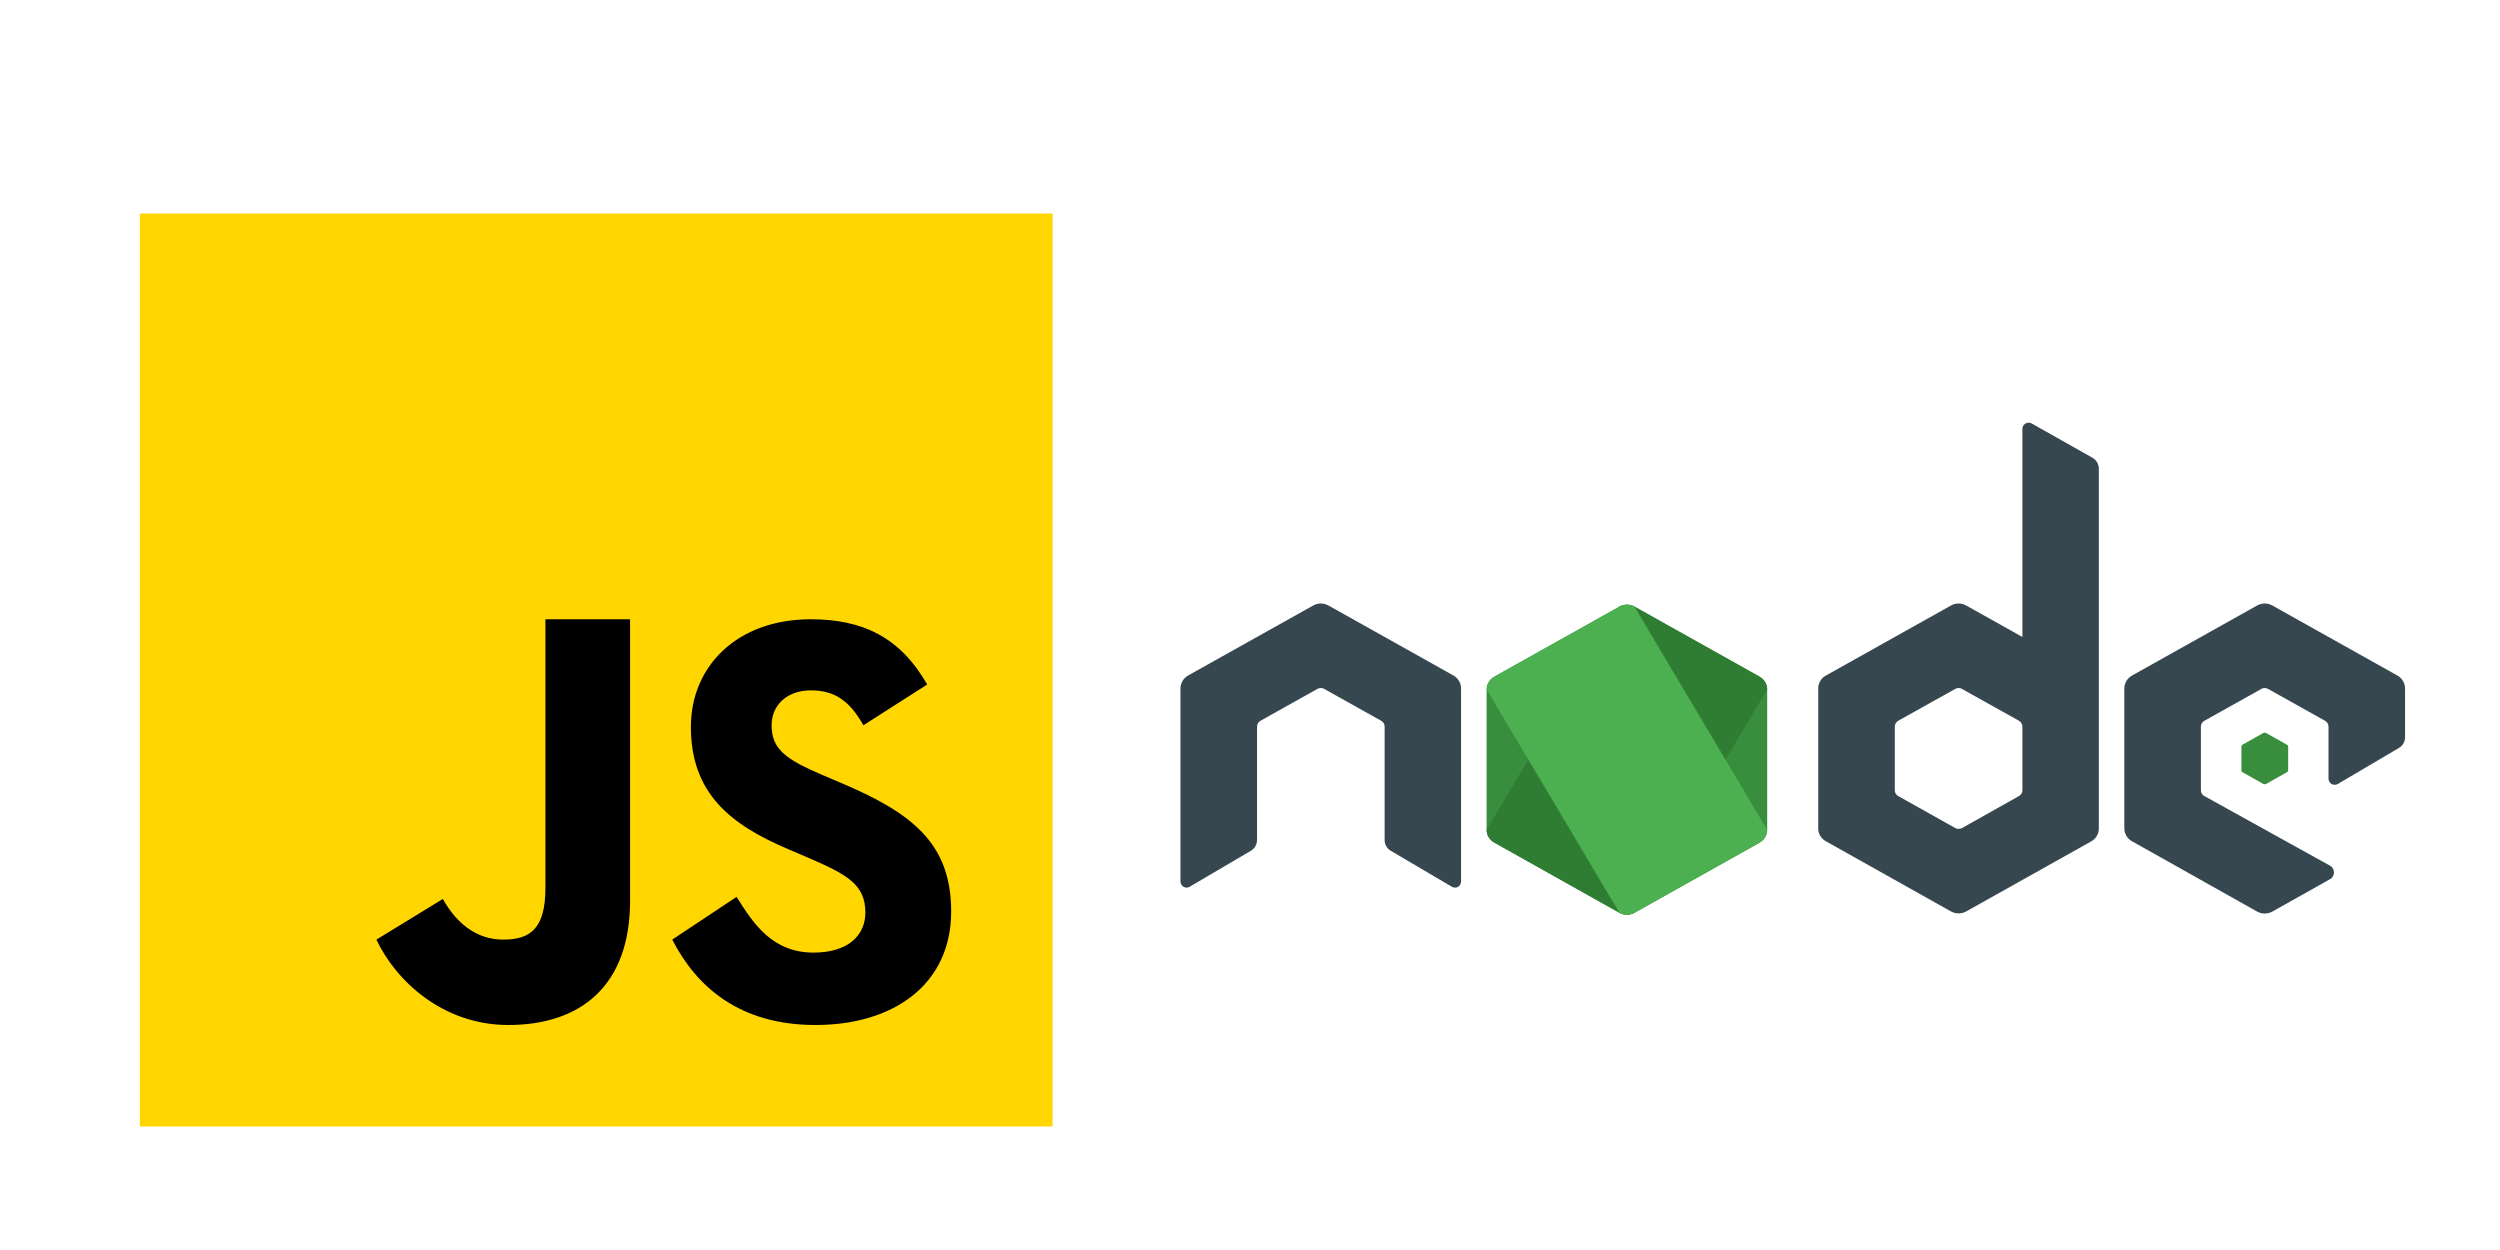 <svg xmlns="http://www.w3.org/2000/svg" xmlns:xlink="http://www.w3.org/1999/xlink" zoomAndPan="magnify" viewBox="0 -5 75 37.5"  preserveAspectRatio="xMidYMid meet" version="1.0"><defs><clipPath id="41b90b093d"><path d="M 4.195 1.406 L 31.578 1.406 L 31.578 28.793 L 4.195 28.793 Z M 4.195 1.406 " clip-rule="nonzero"/></clipPath><clipPath id="718e415dc5"><path d="M 44 13 L 69 13 L 69 22.48 L 44 22.48 Z M 44 13 " clip-rule="nonzero"/></clipPath><clipPath id="a7e924f158"><path d="M 54 7.68 L 63 7.68 L 63 22.48 L 54 22.48 Z M 54 7.68 " clip-rule="nonzero"/></clipPath><clipPath id="cd8f5db761"><path d="M 44 13 L 54 13 L 54 22.48 L 44 22.48 Z M 44 13 " clip-rule="nonzero"/></clipPath><clipPath id="b6b1adca25"><path d="M 35.281 13 L 72.285 13 L 72.285 22.48 L 35.281 22.48 Z M 35.281 13 " clip-rule="nonzero"/></clipPath></defs><g clip-path="url(#41b90b093d)"><path fill="#ffd600" d="M 4.195 1.406 L 31.578 1.406 L 31.578 28.793 L 4.195 28.793 Z M 4.195 1.406 " fill-opacity="1" fill-rule="nonzero"/></g><path fill="#000001" d="M 22.098 21.906 C 22.625 22.758 23.199 23.578 24.41 23.578 C 25.426 23.578 25.961 23.074 25.961 22.375 C 25.961 21.535 25.41 21.238 24.289 20.75 L 23.676 20.488 C 21.902 19.738 20.727 18.797 20.727 16.805 C 20.727 14.973 22.129 13.578 24.32 13.578 C 25.883 13.578 27.004 14.117 27.816 15.535 L 25.902 16.758 C 25.48 16.008 25.027 15.711 24.32 15.711 C 23.602 15.711 23.148 16.164 23.148 16.758 C 23.148 17.492 23.602 17.789 24.656 18.242 L 25.27 18.504 C 27.359 19.395 28.535 20.301 28.535 22.344 C 28.535 24.543 26.797 25.75 24.465 25.75 C 22.184 25.75 20.891 24.602 20.168 23.188 Z M 13.285 21.969 C 13.672 22.656 14.254 23.188 15.098 23.188 C 15.902 23.188 16.363 22.867 16.363 21.633 L 16.363 13.578 L 18.902 13.578 L 18.902 22.023 C 18.902 24.582 17.414 25.75 15.246 25.75 C 13.285 25.75 11.871 24.422 11.293 23.188 Z M 13.285 21.969 " fill-opacity="1" fill-rule="nonzero"/><g clip-path="url(#718e415dc5)"><path fill="#388e3c" d="M 48.582 13.199 L 44.828 15.301 C 44.684 15.383 44.598 15.527 44.598 15.684 L 44.598 19.895 C 44.598 20.051 44.684 20.195 44.828 20.277 L 48.582 22.383 C 48.723 22.461 48.895 22.461 49.035 22.383 L 52.793 20.277 C 52.93 20.195 53.016 20.051 53.016 19.895 L 53.016 15.684 C 53.016 15.527 52.93 15.383 52.789 15.301 L 49.035 13.199 C 48.965 13.16 48.887 13.141 48.809 13.141 C 48.73 13.141 48.652 13.16 48.582 13.199 M 67.902 16.988 L 67.277 17.34 C 67.254 17.352 67.242 17.375 67.242 17.402 L 67.242 18.105 C 67.242 18.133 67.254 18.156 67.277 18.168 L 67.902 18.52 C 67.926 18.531 67.957 18.531 67.98 18.52 L 68.605 18.168 C 68.629 18.156 68.645 18.133 68.645 18.105 L 68.645 17.402 C 68.645 17.375 68.629 17.352 68.605 17.34 L 67.98 16.988 C 67.969 16.98 67.953 16.98 67.941 16.98 C 67.93 16.98 67.914 16.98 67.902 16.988 " fill-opacity="1" fill-rule="nonzero"/></g><g clip-path="url(#a7e924f158)"><path fill="#37474f" d="M 62.777 8.734 L 60.949 7.703 C 60.891 7.672 60.82 7.672 60.762 7.707 C 60.707 7.738 60.672 7.801 60.672 7.867 L 60.672 14.109 L 58.984 13.164 C 58.914 13.125 58.836 13.105 58.758 13.105 C 58.68 13.105 58.602 13.125 58.531 13.164 L 54.777 15.266 C 54.633 15.344 54.547 15.492 54.547 15.648 L 54.547 19.859 C 54.547 20.016 54.633 20.16 54.777 20.238 L 58.531 22.344 C 58.672 22.422 58.844 22.422 58.984 22.344 L 62.742 20.238 C 62.879 20.16 62.965 20.016 62.965 19.859 L 62.965 9.066 C 62.965 8.93 62.895 8.801 62.777 8.734 Z M 60.566 18.883 L 58.863 19.84 C 58.797 19.875 58.719 19.875 58.656 19.84 L 56.949 18.883 C 56.883 18.848 56.844 18.781 56.844 18.711 L 56.844 16.797 C 56.844 16.727 56.883 16.66 56.949 16.621 L 58.656 15.668 L 58.652 15.668 C 58.688 15.648 58.723 15.641 58.758 15.641 C 58.793 15.641 58.828 15.648 58.859 15.668 L 60.566 16.621 C 60.633 16.66 60.672 16.727 60.672 16.797 L 60.672 18.711 C 60.672 18.781 60.633 18.848 60.566 18.883 Z M 60.566 18.883 " fill-opacity="1" fill-rule="nonzero"/></g><g clip-path="url(#cd8f5db761)"><path fill="#2e7d32" d="M 48.582 13.199 L 44.598 19.895 C 44.598 20.051 44.684 20.195 44.828 20.277 L 48.582 22.383 C 48.723 22.461 48.895 22.461 49.035 22.383 L 53.016 15.684 C 53.016 15.527 52.93 15.383 52.789 15.301 L 49.035 13.199 C 48.965 13.16 48.887 13.141 48.809 13.141 C 48.73 13.141 48.652 13.16 48.582 13.199 " fill-opacity="1" fill-rule="nonzero"/><path fill="#4caf50" d="M 48.582 13.199 L 44.828 15.301 C 44.684 15.383 44.598 15.527 44.598 15.684 L 48.582 22.383 C 48.723 22.461 48.895 22.461 49.035 22.383 L 52.793 20.277 C 52.93 20.195 53.016 20.051 53.016 19.895 L 49.035 13.199 C 48.965 13.16 48.887 13.141 48.809 13.141 C 48.73 13.141 48.652 13.16 48.582 13.199 " fill-opacity="1" fill-rule="nonzero"/></g><g clip-path="url(#b6b1adca25)"><path fill="#37474f" d="M 71.922 15.266 L 68.168 13.164 C 68.098 13.125 68.02 13.105 67.941 13.105 C 67.863 13.105 67.785 13.125 67.715 13.164 L 63.961 15.266 C 63.82 15.344 63.73 15.492 63.73 15.656 L 63.73 19.852 C 63.73 20.012 63.82 20.16 63.961 20.238 L 67.715 22.348 C 67.855 22.426 68.027 22.426 68.168 22.348 L 69.902 21.375 C 70.059 21.285 70.059 21.055 69.898 20.969 L 66.133 18.883 C 66.066 18.848 66.027 18.781 66.027 18.707 L 66.027 16.797 C 66.027 16.727 66.066 16.66 66.129 16.625 L 67.84 15.668 L 67.836 15.668 C 67.871 15.648 67.906 15.641 67.941 15.641 C 67.977 15.641 68.012 15.652 68.043 15.668 L 69.754 16.625 C 69.816 16.66 69.855 16.727 69.855 16.797 L 69.855 18.355 C 69.855 18.422 69.891 18.484 69.945 18.52 C 70.004 18.551 70.074 18.551 70.133 18.52 L 71.969 17.438 C 72.082 17.371 72.152 17.25 72.152 17.117 L 72.152 15.66 C 72.152 15.496 72.062 15.344 71.922 15.266 Z M 43.605 15.266 L 39.852 13.164 C 39.781 13.125 39.703 13.105 39.625 13.105 C 39.547 13.105 39.469 13.125 39.398 13.164 L 35.641 15.266 C 35.504 15.344 35.414 15.492 35.414 15.656 L 35.414 21.441 C 35.414 21.508 35.449 21.57 35.508 21.605 C 35.566 21.637 35.637 21.637 35.691 21.602 L 37.527 20.523 C 37.641 20.457 37.711 20.332 37.711 20.199 L 37.711 16.797 C 37.711 16.727 37.75 16.66 37.812 16.625 L 39.52 15.668 C 39.555 15.648 39.59 15.641 39.625 15.641 C 39.66 15.641 39.695 15.648 39.727 15.668 L 41.438 16.625 C 41.5 16.66 41.539 16.727 41.539 16.797 L 41.539 20.203 C 41.539 20.336 41.609 20.457 41.723 20.523 L 43.559 21.605 C 43.613 21.637 43.684 21.637 43.742 21.605 C 43.797 21.57 43.832 21.508 43.832 21.441 L 43.832 15.656 C 43.832 15.496 43.746 15.344 43.605 15.266 Z M 43.605 15.266 " fill-opacity="1" fill-rule="nonzero"/></g></svg>